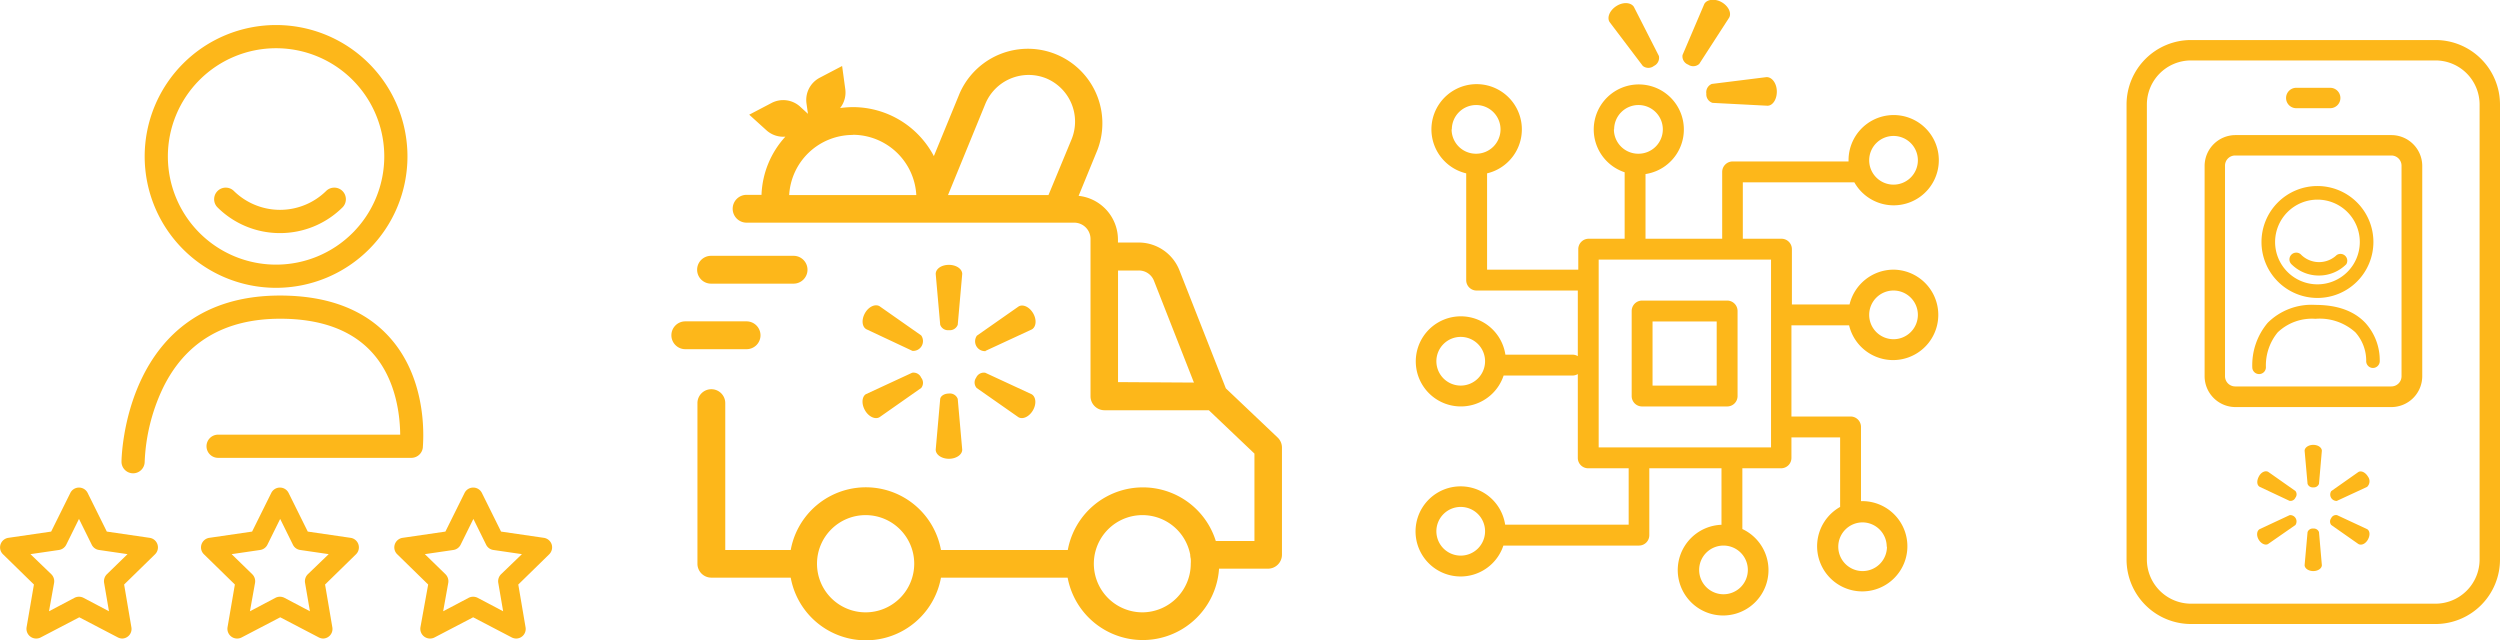 <svg xmlns="http://www.w3.org/2000/svg" viewBox="0 0 323.47 82.83"><defs><style>.cls-1{fill:#fdb71a;}</style></defs><g id="Layer_2" data-name="Layer 2"><g id="Layer_1-2" data-name="Layer 1"><path class="cls-1" d="M48.18,45.65c3.15,3.5,3.58,8.29,3.6,10.59H28.22a1.5,1.5,0,0,0,0,3h25a1.5,1.5,0,0,0,1.49-1.33c0-.35.88-8.48-4.28-14.24-3.22-3.6-8-5.43-14.21-5.43-20.27,0-20.5,21.29-20.5,21.5a1.5,1.5,0,0,0,3,0A24.45,24.45,0,0,1,21,50.38c2.88-6.06,8-9.14,15.27-9.14C41.52,41.24,45.55,42.72,48.18,45.65Z"/><path class="cls-1" d="M35.72,37.24a17,17,0,1,0-17-17A17,17,0,0,0,35.72,37.24Zm0-31a14,14,0,1,1-14,14A14,14,0,0,1,35.72,6.24Z"/><path class="cls-1" d="M36.22,30.16a11.47,11.47,0,0,0,8.13-3.36,1.5,1.5,0,0,0-2.12-2.12,8.52,8.52,0,0,1-12,0,1.5,1.5,0,0,0-2.12,2.12A11.45,11.45,0,0,0,36.22,30.16Z"/><path class="cls-1" d="M19.37,69.59l-5.55-.81-2.48-5a1.25,1.25,0,0,0-2.24,0l-2.48,5-5.55.81a1.26,1.26,0,0,0-1,.85,1.24,1.24,0,0,0,.32,1.28l4,3.91-.95,5.53a1.26,1.26,0,0,0,1.82,1.32l5-2.61,5,2.61a1.3,1.3,0,0,0,.58.14A1.24,1.24,0,0,0,17,81.16l-.94-5.53,4-3.91a1.25,1.25,0,0,0-.69-2.13ZM13.83,74.3a1.27,1.27,0,0,0-.36,1.11l.63,3.68-3.3-1.74a1.27,1.27,0,0,0-1.16,0l-3.3,1.74L7,75.41a1.27,1.27,0,0,0-.36-1.11L3.94,71.7l3.69-.54a1.25,1.25,0,0,0,.94-.68l1.65-3.34,1.65,3.34a1.23,1.23,0,0,0,.94.68l3.69.54Z"/><path class="cls-1" d="M45.37,69.59l-5.55-.81-2.48-5a1.25,1.25,0,0,0-2.24,0l-2.48,5-5.55.81a1.26,1.26,0,0,0-1,.85,1.24,1.24,0,0,0,.32,1.28l4,3.91-.95,5.53a1.26,1.26,0,0,0,1.82,1.32l5-2.61,5,2.61a1.3,1.3,0,0,0,.58.14A1.24,1.24,0,0,0,43,81.16l-.94-5.53,4-3.91a1.25,1.25,0,0,0-.69-2.13ZM39.83,74.3a1.27,1.27,0,0,0-.36,1.11l.63,3.68-3.3-1.74a1.27,1.27,0,0,0-1.16,0l-3.3,1.74L33,75.41a1.27,1.27,0,0,0-.36-1.11l-2.67-2.6,3.69-.54a1.25,1.25,0,0,0,.94-.68l1.65-3.34,1.65,3.34a1.23,1.23,0,0,0,.94.68l3.69.54Z"/><path class="cls-1" d="M71.38,70.44a1.26,1.26,0,0,0-1-.85l-5.55-.81-2.48-5a1.25,1.25,0,0,0-2.24,0l-2.48,5-5.55.81a1.26,1.26,0,0,0-1,.85,1.24,1.24,0,0,0,.32,1.28l4,3.91-1,5.53a1.26,1.26,0,0,0,1.82,1.32l5-2.61,5,2.61a1.3,1.3,0,0,0,.58.14A1.24,1.24,0,0,0,68,81.16l-.94-5.53,4-3.91A1.27,1.27,0,0,0,71.38,70.44ZM64.83,74.3a1.27,1.27,0,0,0-.36,1.11l.63,3.68-3.3-1.74a1.27,1.27,0,0,0-1.16,0l-3.3,1.74L58,75.41a1.27,1.27,0,0,0-.36-1.11l-2.67-2.6,3.69-.54a1.25,1.25,0,0,0,.94-.68l1.65-3.34,1.65,3.34a1.23,1.23,0,0,0,.94.68l3.69.54Z"/><path class="cls-1" d="M292.24,69.81c.31.53.86.79,1.22.58L297,67.93a.82.82,0,0,0-.74-1.28l-3.88,1.81C292,68.67,291.93,69.27,292.24,69.81Z"/><path class="cls-1" d="M302.38,64.8,306.27,63a1,1,0,0,0,.11-1.34c-.32-.54-.86-.8-1.23-.59l-3.51,2.47a.82.82,0,0,0,.74,1.27Z"/><path class="cls-1" d="M296.23,64.8a.7.7,0,0,0,.77-.41.69.69,0,0,0,0-.86l-3.51-2.47c-.36-.21-.91,0-1.22.59s-.26,1.13.11,1.34Z"/><path class="cls-1" d="M301.64,67.93l3.51,2.46c.37.21.91,0,1.23-.58s.25-1.14-.11-1.35l-3.89-1.81a.7.7,0,0,0-.76.41A.71.71,0,0,0,301.64,67.93Z"/><path class="cls-1" d="M299.31,68.39a.7.7,0,0,0-.74.46l-.38,4.27c0,.42.5.77,1.12.77s1.11-.35,1.11-.77l-.37-4.27A.71.71,0,0,0,299.31,68.39Z"/><path class="cls-1" d="M299.31,57.56c-.62,0-1.12.35-1.12.77l.38,4.27a.7.7,0,0,0,.74.46.71.71,0,0,0,.74-.46l.37-4.27C300.42,57.91,299.93,57.56,299.31,57.56Z"/><path class="cls-1" d="M315.12,5.18H283.49a8.35,8.35,0,0,0-8.34,8.35V72.39a8.35,8.35,0,0,0,8.34,8.35h31.63a8.35,8.35,0,0,0,8.35-8.35V13.53A8.35,8.35,0,0,0,315.12,5.18Zm5.71,67.21a5.72,5.72,0,0,1-5.71,5.72H283.49a5.72,5.72,0,0,1-5.71-5.72V13.53a5.71,5.71,0,0,1,5.71-5.71h31.63a5.71,5.71,0,0,1,5.71,5.71Z"/><path class="cls-1" d="M309.41,17.48H289.2a4,4,0,0,0-3.95,3.95V48.67a4,4,0,0,0,3.95,4h20.21a4,4,0,0,0,4-4V21.43A4,4,0,0,0,309.41,17.48Zm1.32,31.19A1.32,1.32,0,0,1,309.41,50H289.2a1.32,1.32,0,0,1-1.31-1.32V21.43a1.31,1.31,0,0,1,1.31-1.31h20.21a1.32,1.32,0,0,1,1.32,1.31Z"/><path class="cls-1" d="M297.11,14h4.39a1.32,1.32,0,0,0,0-2.64h-4.39a1.32,1.32,0,1,0,0,2.64Z"/><path class="cls-1" d="M299.59,39.45a8.05,8.05,0,0,0-6.17,2.31,8.5,8.5,0,0,0-2,5.82.88.88,0,0,0,.88.82h.05a.88.88,0,0,0,.83-.93A6.73,6.73,0,0,1,294.71,43a6.42,6.42,0,0,1,4.88-1.75A6.89,6.89,0,0,1,304.76,43a5.52,5.52,0,0,1,1.4,3.68.88.88,0,0,0,.83.93.89.89,0,0,0,.92-.83,7.2,7.2,0,0,0-1.86-5C304.59,40.23,302.41,39.45,299.59,39.45Z"/><path class="cls-1" d="M299.85,38.55a7.24,7.24,0,1,0-7.24-7.24A7.24,7.24,0,0,0,299.85,38.55Zm0-12.72a5.48,5.48,0,1,1-5.48,5.48A5.49,5.49,0,0,1,299.85,25.83Z"/><path class="cls-1" d="M300.06,35.65a5,5,0,0,0,3.52-1.46A.88.88,0,0,0,302.34,33a3.3,3.3,0,0,1-4.56,0,.88.88,0,1,0-1.24,1.24A5,5,0,0,0,300.06,35.65Z"/><path class="cls-1" d="M92,36.7h10.68a1.8,1.8,0,0,0,0-3.6H92a1.8,1.8,0,0,0,0,3.6Z"/><path class="cls-1" d="M98.4,43.38a1.81,1.81,0,0,0-1.8-1.8H88.67a1.8,1.8,0,0,0,0,3.6H96.6A1.8,1.8,0,0,0,98.4,43.38Z"/><path class="cls-1" d="M165.31,56.61l-6.7-6.36-6-15.26a5.67,5.67,0,0,0-5.31-3.61h-2.65V31a5.7,5.7,0,0,0-5.09-5.66L142,19.39a9.64,9.64,0,0,0-17.83-7.32l-3.34,8.13a11.84,11.84,0,0,0-10.48-6.34,12.81,12.81,0,0,0-1.65.12,3.24,3.24,0,0,0,.67-2.44l-.41-3-2.9,1.52a3.24,3.24,0,0,0-1.71,3.32l.19,1.35-1-.92a3.25,3.25,0,0,0-3.7-.49l-2.9,1.52,2.21,2a3.24,3.24,0,0,0,2.47.84,11.78,11.78,0,0,0-3.09,7.53H96.6a1.8,1.8,0,1,0,0,3.6H139a2.11,2.11,0,0,1,2.1,2.1V51.28a1.81,1.81,0,0,0,1.8,1.8h13.51l5.9,5.61V70h-5a9.88,9.88,0,0,0-19.15,1.16H121.75a9.88,9.88,0,0,0-19.44,0H93.84v-19a1.8,1.8,0,1,0-3.6,0V72.94a1.8,1.8,0,0,0,1.8,1.8h10.27a9.88,9.88,0,0,0,19.44,0h16.39a9.89,9.89,0,0,0,19.59-1.16h6.34a1.81,1.81,0,0,0,1.8-1.8V57.91A1.79,1.79,0,0,0,165.31,56.61ZM127.49,13.44a6.07,6.07,0,0,1,7.88-3.3A6.06,6.06,0,0,1,138.66,18l-3,7.24h-13Zm-17.15,4a8.25,8.25,0,0,1,8.22,7.8H102.11A8.25,8.25,0,0,1,110.34,17.46Zm34.32,32V35h2.65a2.09,2.09,0,0,1,2,1.33l5.17,13.17ZM112,79.23a6.29,6.29,0,1,1,6.29-6.29A6.29,6.29,0,0,1,112,79.23Zm35.83,0A6.29,6.29,0,1,1,154,71.77h0a2.25,2.25,0,0,0,.07.52,4.49,4.49,0,0,1,0,.64A6.29,6.29,0,0,1,147.86,79.23Z"/><path class="cls-1" d="M111.92,53.09c.47.83,1.32,1.22,1.88.89l5.39-3.78a1.06,1.06,0,0,0,0-1.33,1.07,1.07,0,0,0-1.17-.64l-6,2.78C111.52,51.34,111.44,52.26,111.92,53.09Z"/><path class="cls-1" d="M127.51,45.4l6-2.78c.56-.33.65-1.25.17-2.08s-1.32-1.22-1.88-.89l-5.4,3.78a1.27,1.27,0,0,0,1.14,2Z"/><path class="cls-1" d="M118.06,45.4a1.27,1.27,0,0,0,1.13-2l-5.39-3.78c-.56-.33-1.41.06-1.88.89s-.4,1.75.16,2.08Z"/><path class="cls-1" d="M126.37,50.2l5.4,3.78c.56.33,1.4-.06,1.88-.89s.39-1.75-.17-2.08l-6-2.78a1.09,1.09,0,0,0-1.18.64A1.07,1.07,0,0,0,126.37,50.2Z"/><path class="cls-1" d="M122.78,50.92c-.59,0-1.07.3-1.13.7l-.58,6.56c0,.65.76,1.18,1.71,1.18s1.72-.53,1.72-1.18l-.58-6.56A1.07,1.07,0,0,0,122.78,50.92Z"/><path class="cls-1" d="M122.78,34.27c-1,0-1.71.53-1.71,1.18l.58,6.57a1.07,1.07,0,0,0,1.13.7,1.09,1.09,0,0,0,1.14-.7l.58-6.57C124.5,34.8,123.74,34.27,122.78,34.27Z"/><path class="cls-1" d="M219.86,8.27l3.88-6c.33-.62-.13-1.51-1-2s-1.91-.36-2.23.26L217.7,7.12a1.14,1.14,0,0,0,.73,1.24A1.15,1.15,0,0,0,219.86,8.27Z"/><path class="cls-1" d="M221.58,13.31l7.11.37c.7,0,1.24-.87,1.21-1.9s-.64-1.83-1.35-1.8l-7.06.88a1.16,1.16,0,0,0-.71,1.25A1.15,1.15,0,0,0,221.58,13.31Z"/><path class="cls-1" d="M209.15.78c-.87.55-1.26,1.48-.89,2.07l4.3,5.68a1.16,1.16,0,0,0,1.44,0,1.16,1.16,0,0,0,.64-1.29L211.4.88C211,.29,210,.24,209.15.78Z"/><path class="cls-1" d="M211.12,51.24a1.34,1.34,0,0,0,1.35,1.35h11a1.34,1.34,0,0,0,1.35-1.35v-11a1.35,1.35,0,0,0-1.35-1.35h-11a1.35,1.35,0,0,0-1.35,1.35Zm2.7-9.65h8.3v8.3h-8.3Z"/><path class="cls-1" d="M245,34.89a5.87,5.87,0,0,0-5.69,4.5h-7.46V32.24a1.35,1.35,0,0,0-1.35-1.35h-5v-7.3h14.43a5.84,5.84,0,1,0-.75-2.85c0,.05,0,.1,0,.15h-15a1.36,1.36,0,0,0-1.35,1.35v8.65h-9.92V22.52a5.83,5.83,0,1,0-2.7-.23v8.6h-4.65a1.35,1.35,0,0,0-1.35,1.35v2.65h-11.8V22.43a5.85,5.85,0,1,0-2.7,0V36.24A1.34,1.34,0,0,0,191,37.59h13.15v8.49a1.33,1.33,0,0,0-.65-.19h-8.72a5.83,5.83,0,1,0-.23,2.7h8.95a1.33,1.33,0,0,0,.65-.19V59.24a1.34,1.34,0,0,0,1.35,1.35h5.23v7.3H194.75a5.83,5.83,0,1,0-.23,2.7h17.53a1.34,1.34,0,0,0,1.35-1.35V60.59h9.34V67.9a5.87,5.87,0,1,0,2.7.55V60.59h5a1.34,1.34,0,0,0,1.35-1.35V56.59h6.3v9a5.84,5.84,0,1,0,2.85-.75h-.15V55.24a1.35,1.35,0,0,0-1.35-1.35h-7.65V42.09h7.46a5.85,5.85,0,1,0,5.69-7.2Zm0-17.3a3.15,3.15,0,1,1-3.15,3.15A3.15,3.15,0,0,1,245,17.59Zm-36.15-.85A3.15,3.15,0,1,1,212,19.89,3.15,3.15,0,0,1,208.82,16.74Zm-21,0A3.15,3.15,0,1,1,191,19.89,3.15,3.15,0,0,1,187.82,16.74ZM189,49.89a3.15,3.15,0,1,1,3.15-3.15A3.15,3.15,0,0,1,189,49.89Zm0,22a3.15,3.15,0,1,1,3.15-3.15A3.15,3.15,0,0,1,189,71.89Zm34,5a3.15,3.15,0,1,1,3.15-3.15A3.15,3.15,0,0,1,223,76.89Zm21.15-6.15A3.15,3.15,0,1,1,241,67.59,3.15,3.15,0,0,1,244.12,70.74Zm-15-12.85h-22.3V33.59h22.3Zm15.85-14a3.15,3.15,0,1,1,3.15-3.15A3.15,3.15,0,0,1,245,43.89Z"/></g></g></svg>